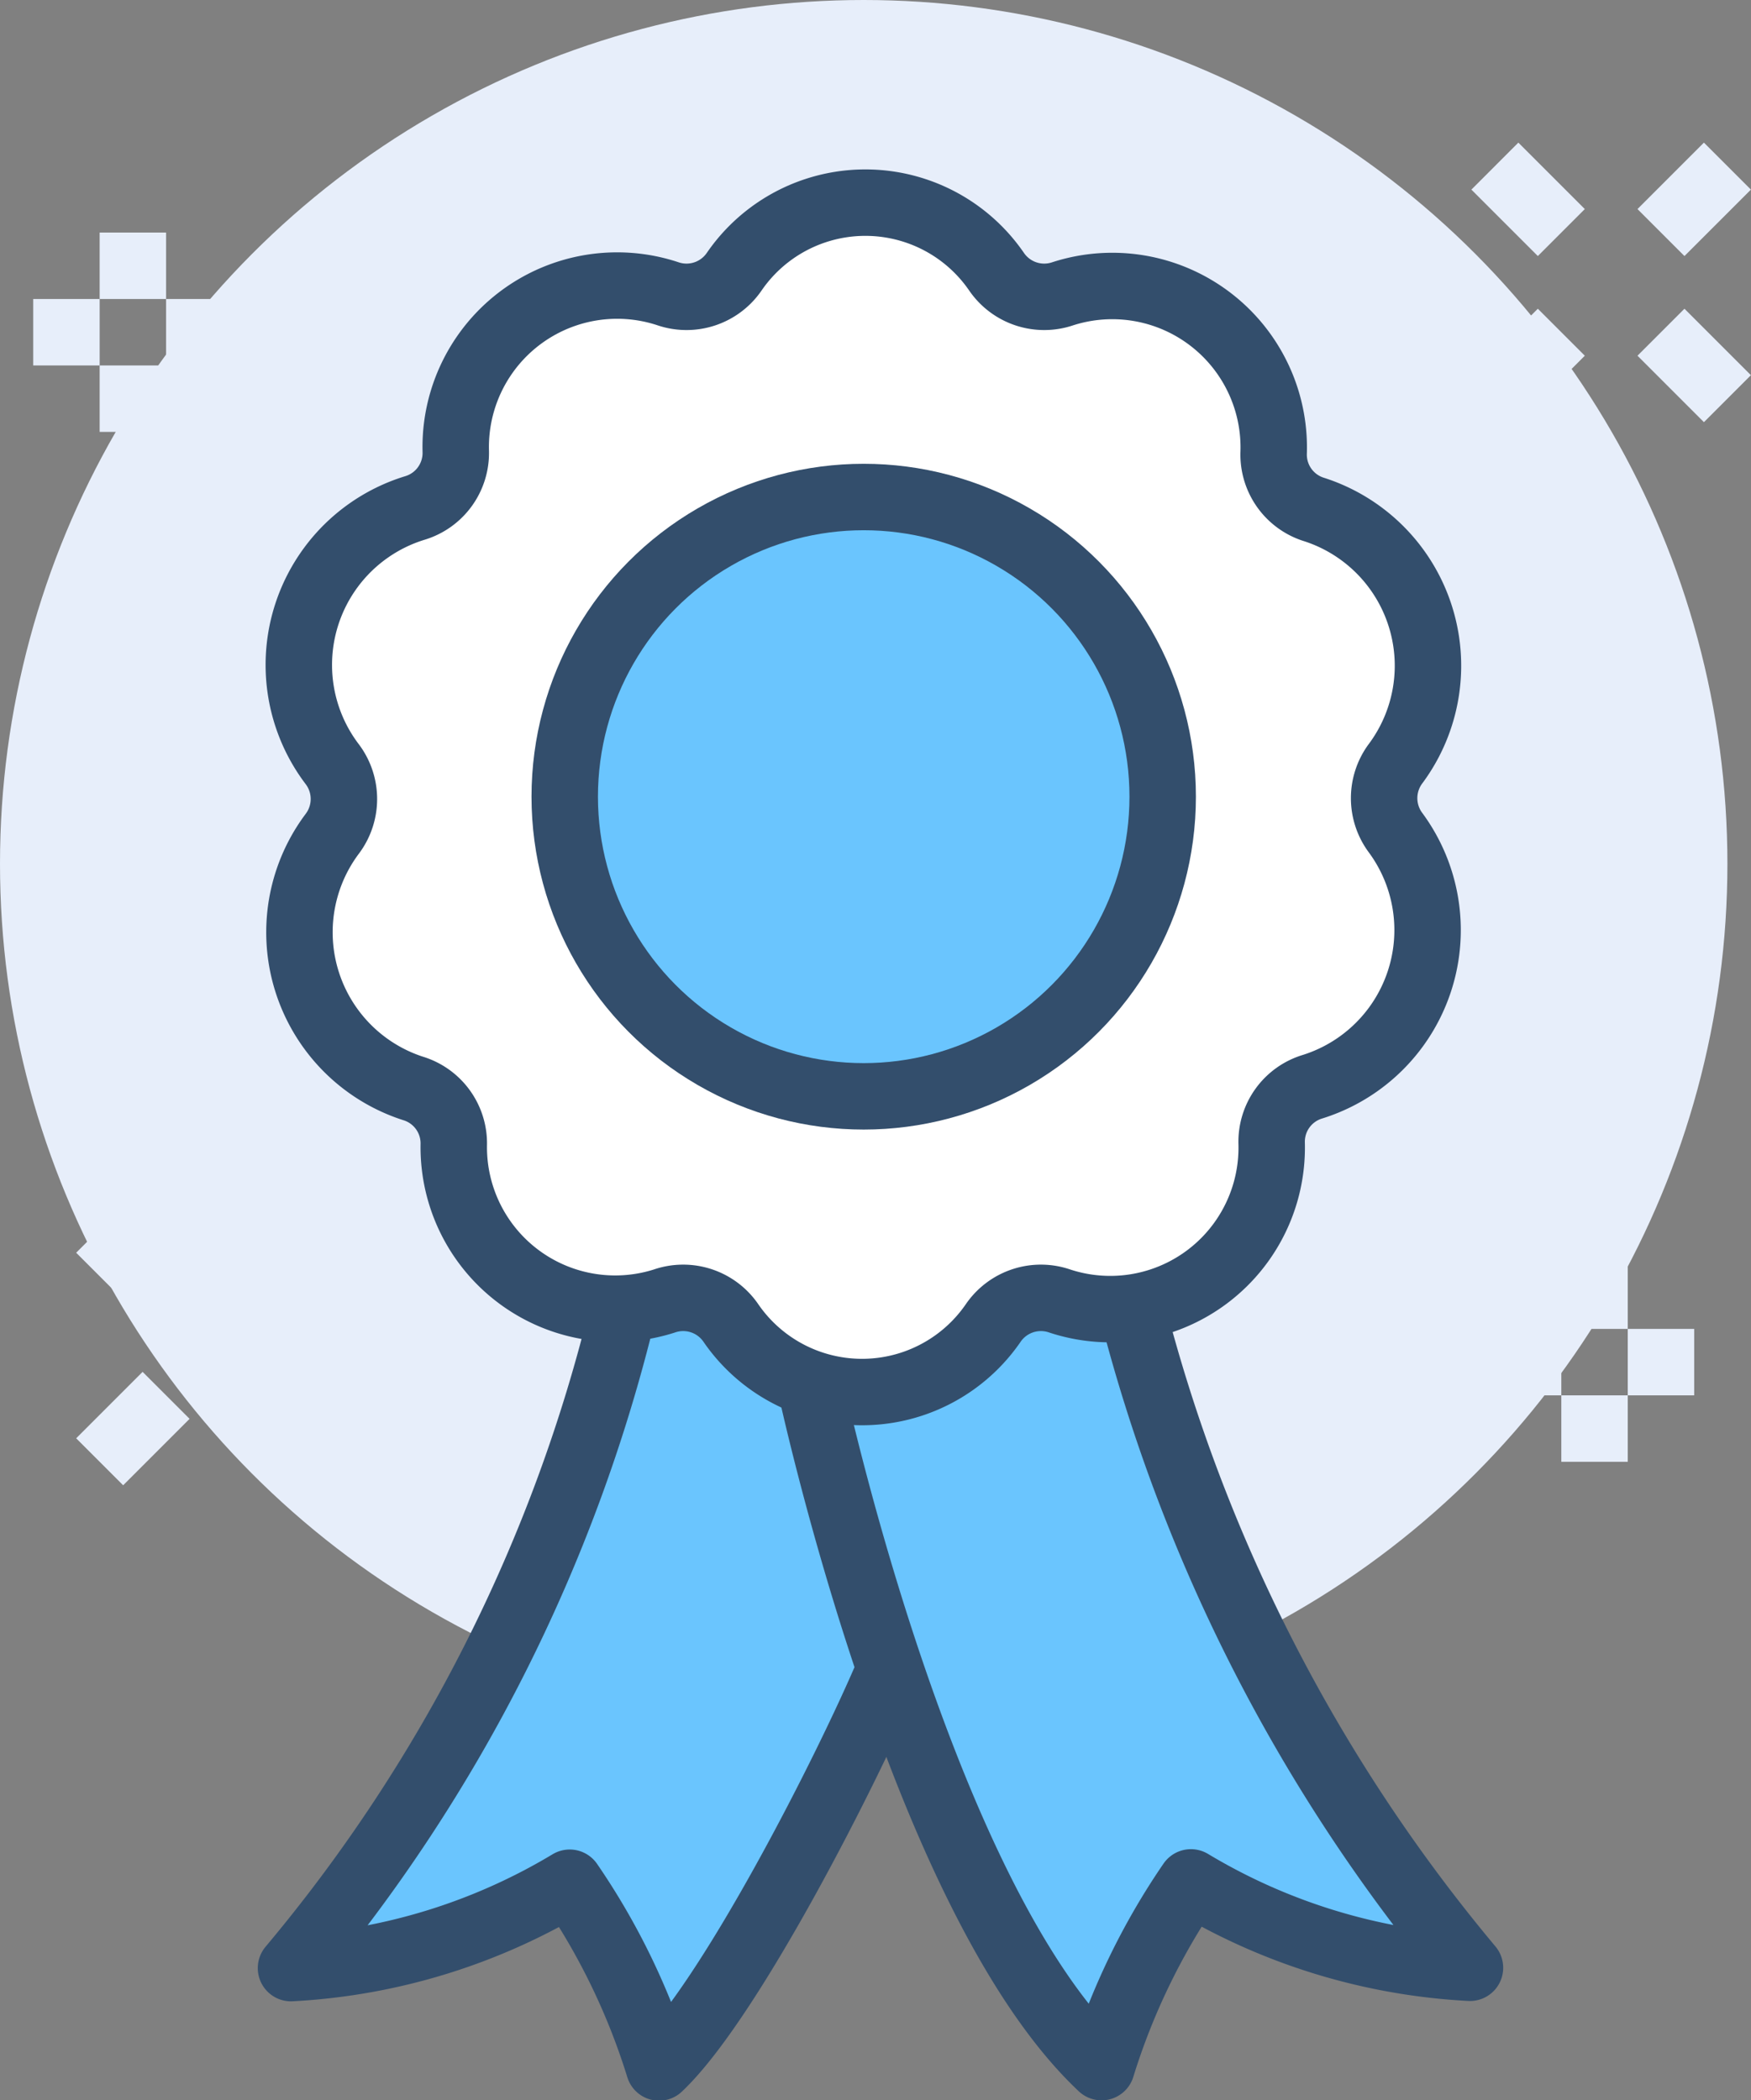 <svg xmlns="http://www.w3.org/2000/svg" viewBox="0 0 52.71 63.22"><rect x="0" y="0" width="52.71" height="63.22" fill="#808080" stroke="none"/><defs><style>.cls-1{fill:#e7eefa;}.cls-2,.cls-5{fill:#6ac5fe;}.cls-3,.cls-6{fill:none;}.cls-3,.cls-4,.cls-5{stroke:#334e6c;}.cls-3,.cls-5{stroke-linejoin:round;}.cls-3,.cls-4,.cls-5,.cls-6{stroke-width:2px;}.cls-4{fill:#fff;}.cls-4,.cls-6{stroke-miterlimit:10;}.cls-6{stroke:#e7eefa;}</style></defs><g id="Layer_2" data-name="Layer 2"><g id="icons"><circle class="cls-1" cx="26" cy="26" r="26"/><path class="cls-2" d="M34.08,39.4h0A4.42,4.42,0,0,1,32,39.16a1.74,1.74,0,0,0-2,.66,4.79,4.79,0,0,1-7.9,0,1.74,1.74,0,0,0-2-.66,4.23,4.23,0,0,1-1.29.26h0a48.53,48.53,0,0,1-10,19.81,18.15,18.15,0,0,0,8.39-2.57,20.56,20.56,0,0,1,2.69,5.56c2.12-2,5.69-9,7-12,1.5,4.44,3.67,9.46,6.37,12a20.56,20.56,0,0,1,2.69-5.56,18.16,18.16,0,0,0,8.4,2.57A50.42,50.42,0,0,1,34.08,39.4Z"/><path class="cls-3" d="M26.79,50.23c-1.26,3-4.83,10-6.95,12a20.56,20.56,0,0,0-2.69-5.56,18.15,18.15,0,0,1-8.39,2.57,48.53,48.53,0,0,0,10-19.81"/><path class="cls-3" d="M24.38,41.62s3.29,15.44,8.78,20.6a20.56,20.56,0,0,1,2.69-5.56,18.16,18.16,0,0,0,8.4,2.57A50.42,50.42,0,0,1,34.08,39.4"/><path class="cls-4" d="M42,23a4.94,4.94,0,0,0-2.43-7.66,1.73,1.73,0,0,1-1.23-1.7A4.86,4.86,0,0,0,32,8.84a1.74,1.74,0,0,1-2-.66,4.79,4.79,0,0,0-7.9,0,1.74,1.74,0,0,1-2,.66,4.86,4.86,0,0,0-6.38,4.75,1.73,1.73,0,0,1-1.23,1.7A4.94,4.94,0,0,0,10,23a1.74,1.74,0,0,1,0,2.1,4.94,4.94,0,0,0,2.43,7.66,1.73,1.73,0,0,1,1.23,1.7A4.86,4.86,0,0,0,20,39.16a1.74,1.74,0,0,1,2,.66,4.79,4.79,0,0,0,7.9,0,1.74,1.74,0,0,1,2-.66,4.86,4.86,0,0,0,6.38-4.75,1.73,1.73,0,0,1,1.23-1.7A4.94,4.94,0,0,0,42,25.05,1.74,1.74,0,0,1,42,23Z"/><ellipse class="cls-5" cx="26" cy="23.98" rx="9" ry="9.02"/><line class="cls-6" x1="5" y1="42" x2="3" y2="44"/><line class="cls-6" x1="10" y1="37" x2="8" y2="39"/><line class="cls-6" x1="8" y1="42" x2="10" y2="44"/><line class="cls-6" x1="3" y1="37" x2="5" y2="39"/><line class="cls-6" x1="4" y1="7" x2="4" y2="9"/><line class="cls-6" x1="4" y1="11" x2="4" y2="13"/><line class="cls-6" x1="3" y1="10" x2="1" y2="10"/><line class="cls-6" x1="7" y1="10" x2="5" y2="10"/><line class="cls-6" x1="47" y1="7" x2="45" y2="5"/><line class="cls-6" x1="52" y1="12" x2="50" y2="10"/><line class="cls-6" x1="50" y1="7" x2="52" y2="5"/><line class="cls-6" x1="45" y1="12" x2="47" y2="10"/><line class="cls-6" x1="48" y1="44" x2="48" y2="42"/><line class="cls-6" x1="48" y1="40" x2="48" y2="38"/><line class="cls-6" x1="47" y1="41" x2="45" y2="41"/><line class="cls-6" x1="51" y1="41" x2="49" y2="41"/></g></g></svg>